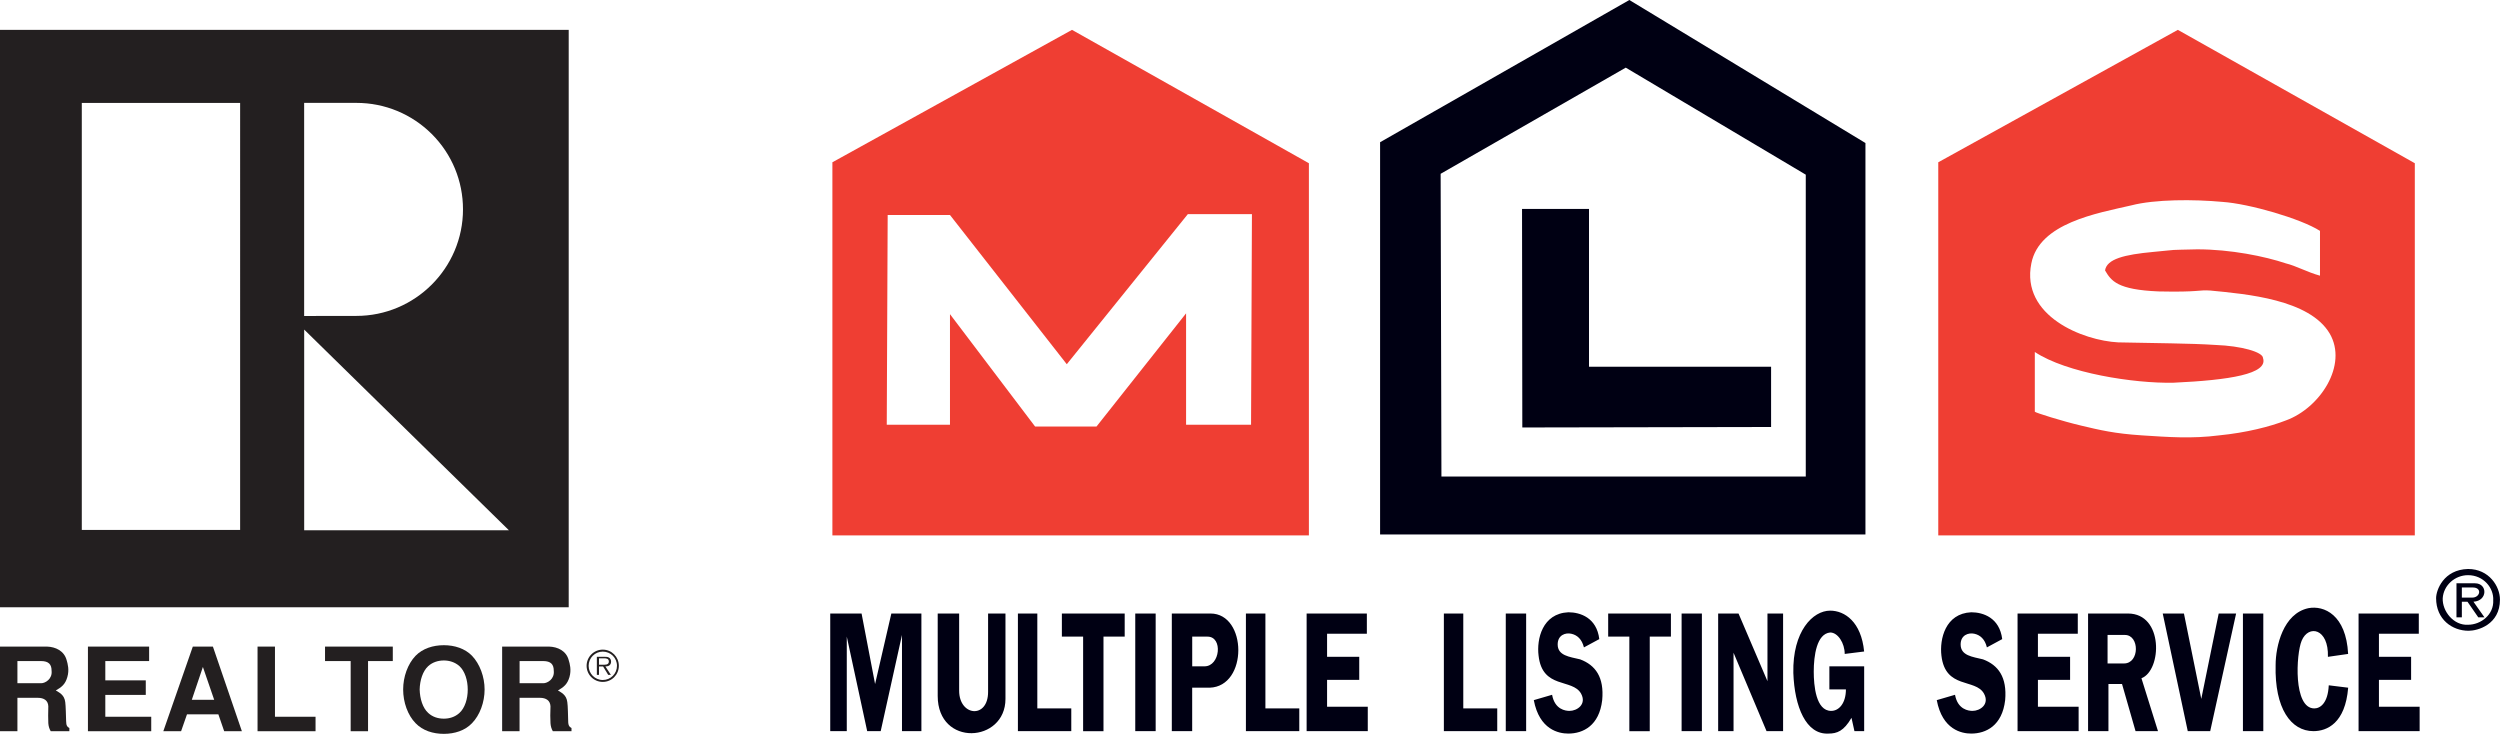 <!-- Generator: Adobe Illustrator 18.1.1, SVG Export Plug-In  -->
<svg version="1.1"
	 xmlns="http://www.w3.org/2000/svg" xmlns:xlink="http://www.w3.org/1999/xlink" xmlns:a="http://ns.adobe.com/AdobeSVGViewerExtensions/3.0/"
	 x="0px" y="0px" width="62.717px" height="18.411px" viewBox="0 0 62.717 18.411" enable-background="new 0 0 62.717 18.411"
	 xml:space="preserve">
<defs>
</defs>
<g>
	<g>
		<path fill-rule="evenodd" clip-rule="evenodd" fill="#EF3E33" d="M58.201,5.792c-0.484-0.309-1.781-0.682-2.444-0.727
			c-0.725-0.067-1.693-0.067-2.288,0.087c-0.859,0.198-2.31,0.442-2.509,1.455c-0.267,1.323,1.3,1.938,2.178,1.982
			c0.926,0.022,1.807,0.022,2.446,0.065c0.637,0.023,1.188,0.177,1.188,0.33c0.132,0.397-0.838,0.552-2.245,0.617
			c-0.993,0.022-2.687-0.244-3.48-0.771v1.498c0,0.022,0.704,0.242,1.166,0.35c0.462,0.11,0.837,0.2,1.52,0.244
			c0.661,0.043,1.256,0.088,1.938,0c0.682-0.067,1.278-0.22,1.673-0.374c0.857-0.31,1.563-1.388,1.101-2.18
			c-0.507-0.859-2.092-0.991-2.994-1.079c-0.309-0.022-0.264,0.045-1.299,0.022c-1.036-0.043-1.189-0.264-1.343-0.527
			c0.043-0.287,0.484-0.397,1.209-0.464c0.707-0.065,0.289-0.045,1.103-0.065c0.836,0,1.695,0.175,2.223,0.352
			c0.265,0.065,0.529,0.218,0.857,0.309V5.792L58.201,5.792L58.201,5.792z M54.635,0.749l5.945,3.346v9.336H48.625v-9.36
			L54.635,0.749L54.635,0.749z"/>
		<path fill-rule="evenodd" clip-rule="evenodd" fill="#000013" d="M34.622,3.568L40.875,0l5.923,3.588v9.82H34.622V3.568
			L34.622,3.568L34.622,3.568z M40.785,1.697L36.141,4.36l0.02,7.594h9.14V4.382L40.785,1.697L40.785,1.697z"/>
		<path fill-rule="evenodd" clip-rule="evenodd" fill="#EF3E33" d="M23.832,5.394h-1.563l-0.023,5.261h1.586V7.881l2.135,2.819
			h1.541l2.247-2.839v2.794h1.63l0.022-5.283h-1.608l-3.037,3.765L23.832,5.394L23.832,5.394L23.832,5.394z M26.893,0.749
			l5.943,3.346v9.336H20.882v-9.36L26.893,0.749L26.893,0.749z"/>
		<polygon fill-rule="evenodd" clip-rule="evenodd" fill="#000013" points="38.183,5.241 39.863,5.241 39.863,9.201 44.431,9.201 
			44.431,10.712 38.19,10.724 38.183,5.241 		"/>
		<path fill-rule="evenodd" clip-rule="evenodd" fill="#000013" d="M59.169,15.391h1.511v0.507h-1v0.579h0.807v0.579h-0.807v0.673
			h1.021v0.612h-1.532V15.391L59.169,15.391L59.169,15.391z M58.421,17.192l0.487,0.06c-0.072,0.893-0.531,1.09-0.872,1.09
			c-0.563,0-0.976-0.57-0.948-1.657c0-0.476,0.191-1.294,0.823-1.428c0.39-0.074,0.946,0.166,0.996,1.148L58.4,16.478
			c0.022-0.713-0.487-0.818-0.659-0.404c-0.139,0.332-0.215,1.698,0.318,1.698C58.209,17.772,58.4,17.638,58.421,17.192
			L58.421,17.192L58.421,17.192z M56.268,15.391h0.511v2.951h-0.511V15.391L56.268,15.391L56.268,15.391z M55.66,15.391h0.437
			l-0.65,2.951h-0.563l-0.628-2.951h0.532l0.435,2.142L55.66,15.391L55.66,15.391L55.66,15.391z M52.872,15.929v0.715h0.413
			c0.393,0,0.393-0.715,0.023-0.715H52.872L52.872,15.929L52.872,15.929z M52.383,15.391h1c0.902,0,0.852,1.43,0.339,1.624
			l0.415,1.327h-0.563l-0.339-1.182h-0.341v1.182h-0.511V15.391L52.383,15.391L52.383,15.391z M50.614,15.391h1.511v0.507h-1v0.579
			h0.807v0.579h-0.807v0.673h1.021v0.612h-1.532V15.391L50.614,15.391L50.614,15.391z M49.845,16.241
			c-0.05-0.208-0.17-0.312-0.318-0.343c-0.141-0.031-0.341,0.031-0.341,0.269c0,0.282,0.298,0.31,0.561,0.374
			c0.384,0.144,0.606,0.446,0.556,1.023c-0.074,0.641-0.48,0.839-0.852,0.839c-0.236,0-0.724-0.094-0.864-0.839l0.458-0.134
			c0.067,0.372,0.341,0.404,0.439,0.404c0.191,0,0.435-0.166,0.287-0.435c-0.215-0.384-0.969-0.105-1.067-0.951
			c-0.05-0.415,0.098-1.058,0.747-1.088c0.296,0,0.711,0.134,0.778,0.673L49.845,16.241L49.845,16.241L49.845,16.241z
			 M45.892,16.716h0.874v1.626h-0.244l-0.074-0.334c-0.193,0.334-0.364,0.395-0.578,0.395c-0.563,0.031-0.852-0.673-0.881-1.521
			c-0.022-1.047,0.489-1.563,0.924-1.563c0.364,0,0.78,0.28,0.852,1.025l-0.487,0.061c0-0.269-0.17-0.538-0.364-0.538
			c-0.339,0.031-0.413,0.581-0.413,0.982c0,0.343,0.052,0.985,0.437,0.985c0.2,0,0.37-0.197,0.37-0.54h-0.415V16.716L45.892,16.716
			L45.892,16.716z M43.102,15.391h0.512l0.726,1.698v-1.698h0.392v2.951h-0.415l-0.828-1.967v1.967h-0.386V15.391L43.102,15.391
			L43.102,15.391z M42.186,15.391h0.509v2.951h-0.509V15.391L42.186,15.391L42.186,15.391z M40.875,15.971h-0.531v-0.579h1.574
			v0.579h-0.531v2.372h-0.512V15.971L40.875,15.971L40.875,15.971z M39.736,16.241c-0.052-0.208-0.172-0.312-0.32-0.343
			c-0.141-0.031-0.339,0.031-0.339,0.269c0,0.282,0.296,0.31,0.563,0.374c0.384,0.144,0.607,0.446,0.554,1.023
			c-0.074,0.641-0.48,0.839-0.85,0.839c-0.238,0-0.726-0.094-0.866-0.839l0.459-0.134c0.067,0.372,0.339,0.404,0.437,0.404
			c0.191,0,0.437-0.166,0.289-0.435c-0.217-0.384-0.971-0.105-1.065-0.951c-0.052-0.415,0.094-1.058,0.747-1.088
			c0.296,0,0.711,0.134,0.776,0.673L39.736,16.241L39.736,16.241L39.736,16.241z M37.775,15.391h0.511v2.951h-0.511V15.391
			L37.775,15.391L37.775,15.391z M36.222,15.391h0.487v2.381h0.852v0.57h-1.339V15.391L36.222,15.391L36.222,15.391z M32.779,15.391
			h1.511v0.507h-0.998v0.579h0.807v0.579h-0.807v0.673h1.021v0.612h-1.534V15.391L32.779,15.391L32.779,15.391z M31.256,15.391
			h0.489v2.381h0.85v0.57h-1.339V15.391L31.256,15.391L31.256,15.391z M29.909,15.971v0.745h0.31c0.392,0,0.466-0.745,0.074-0.745
			H29.909L29.909,15.971L29.909,15.971z M29.398,15.391h0.969c0.924,0,0.946,1.832-0.022,1.861h-0.437v1.09h-0.511V15.391
			L29.398,15.391L29.398,15.391z M28.48,15.391h0.512v2.951H28.48V15.391L28.48,15.391L28.48,15.391z M27.171,15.971h-0.532v-0.579
			h1.576v0.579h-0.532v2.372h-0.511V15.971L27.171,15.971L27.171,15.971z M25.536,15.391h0.487v2.381h0.852v0.57h-1.339V15.391
			L25.536,15.391L25.536,15.391z M24.787,15.391h0.437v2.142c0,1.108-1.7,1.211-1.7-0.074v-2.068h0.538v1.937
			c0,0.641,0.726,0.713,0.726,0.029V15.391L24.787,15.391L24.787,15.391z M20.827,15.391h0.787l0.339,1.769l0.408-1.769h0.754v2.951
			h-0.487v-2.413l-0.534,2.413h-0.339l-0.512-2.372v2.372h-0.415V15.391L20.827,15.391z"/>
		<path fill-rule="evenodd" clip-rule="evenodd" fill="#000013" d="M61.76,14.738v0.254h0.26c0.202,0,0.256-0.254,0.014-0.254H61.76
			L61.76,14.738L61.76,14.738z M61.625,14.633h0.464c0.321,0,0.321,0.442-0.038,0.462l0.276,0.392h-0.155l-0.271-0.392H61.76v0.392
			h-0.135V14.633L61.625,14.633L61.625,14.633z M61.114,15.007c0-0.204,0.188-0.718,0.801-0.733c0.532,0,0.801,0.442,0.801,0.767
			c0,0.632-0.561,0.783-0.785,0.783C61.519,15.825,61.114,15.539,61.114,15.007L61.114,15.007L61.114,15.007z M62.547,15.059
			c0.018-0.307-0.242-0.63-0.632-0.63c-0.329,0-0.614,0.254-0.635,0.578c-0.014,0.328,0.276,0.688,0.635,0.666
			C62.239,15.673,62.565,15.418,62.547,15.059L62.547,15.059z"/>
	</g>
	<g>
		<path fill-rule="evenodd" clip-rule="evenodd" fill="#231F20" d="M0,0.749v14.485h14.267V0.749H0L0,0.749L0,0.749z M7.631,2.581
			h1.31l0,0c0.715,0,1.386,0.28,1.891,0.781c0.505,0.505,0.783,1.179,0.783,1.89c0,1.474-1.202,2.673-2.675,2.673
			c0,0-1.087,0.002-1.31,0.002l0,0V2.581L7.631,2.581L7.631,2.581z M6.024,13.294H2.052V2.583h3.972V13.294L6.024,13.294
			L6.024,13.294z M7.631,13.303V8.268l5.136,5.035H7.631L7.631,13.303L7.631,13.303z"/>
		<g>
			<polygon fill-rule="evenodd" clip-rule="evenodd" fill="#231F20" points="2.642,17.433 3.657,17.433 3.657,17.068 2.642,17.068 
				2.642,16.584 3.741,16.584 3.741,16.221 2.206,16.221 2.206,18.344 3.794,18.344 3.794,17.981 2.642,17.981 2.642,17.433 
				2.642,17.433 			"/>
			<polygon fill-rule="evenodd" clip-rule="evenodd" fill="#231F20" points="6.898,16.221 6.461,16.221 6.461,18.344 7.916,18.344 
				7.916,17.981 6.898,17.981 6.898,16.221 6.898,16.221 			"/>
			<polygon fill-rule="evenodd" clip-rule="evenodd" fill="#231F20" points="8.154,16.584 8.797,16.584 8.797,18.344 9.233,18.344 
				9.233,16.584 9.854,16.584 9.854,16.221 8.154,16.221 8.154,16.584 8.154,16.584 			"/>
			<path fill-rule="evenodd" clip-rule="evenodd" fill="#231F20" d="M15.122,16.297c-0.224,0-0.406,0.182-0.406,0.406
				c0,0.224,0.182,0.404,0.406,0.404c0.224,0,0.403-0.18,0.403-0.404C15.525,16.48,15.346,16.297,15.122,16.297L15.122,16.297
				L15.122,16.297L15.122,16.297z M15.122,17.059c-0.197,0-0.355-0.159-0.355-0.356c0-0.198,0.159-0.356,0.355-0.356
				c0.197,0,0.356,0.157,0.356,0.356C15.478,16.9,15.319,17.059,15.122,17.059L15.122,17.059L15.122,17.059L15.122,17.059z"/>
			<path fill-rule="evenodd" clip-rule="evenodd" fill="#231F20" d="M1.659,18.091c-0.004-0.11-0.009-0.388-0.022-0.477
				c-0.023-0.191-0.161-0.244-0.237-0.292c0.145-0.085,0.237-0.152,0.289-0.336c0.054-0.182,0.009-0.336-0.018-0.428
				c-0.063-0.231-0.278-0.33-0.491-0.337l0,0H0v2.123h0.437v-0.838h0.513l0,0c0.152,0,0.256,0.067,0.262,0.211
				c-0.005,0.155-0.005,0.323,0,0.426c0.005,0.072,0.023,0.137,0.06,0.2l0,0H1.74v-0.079l0,0C1.693,18.236,1.659,18.21,1.659,18.091
				L1.659,18.091L1.659,18.091L1.659,18.091z M1.034,17.14H0.437v-0.556h0.592l0,0c0.195,0,0.265,0.087,0.265,0.24
				C1.319,17.034,1.135,17.14,1.034,17.14L1.034,17.14L1.034,17.14L1.034,17.14z"/>
			<path fill-rule="evenodd" clip-rule="evenodd" fill="#231F20" d="M5.341,16.221H4.837l-0.74,2.123h0.446l0.148-0.424h0.787
				l0.146,0.424h0.444L5.341,16.221L5.341,16.221L5.341,16.221z M4.812,17.555l0.278-0.823l0.283,0.823H4.812L4.812,17.555
				L4.812,17.555z"/>
			<path fill-rule="evenodd" clip-rule="evenodd" fill="#231F20" d="M11.841,16.451c-0.177-0.182-0.437-0.265-0.706-0.265
				c-0.273,0-0.531,0.083-0.709,0.265c-0.198,0.206-0.312,0.529-0.312,0.846c0,0.321,0.114,0.644,0.312,0.846
				c0.179,0.186,0.437,0.267,0.709,0.267c0.269,0,0.529-0.081,0.706-0.267c0.197-0.202,0.316-0.525,0.316-0.846
				C12.157,16.98,12.038,16.657,11.841,16.451L11.841,16.451L11.841,16.451L11.841,16.451z M11.525,17.886
				c-0.112,0.103-0.253,0.143-0.39,0.143c-0.141,0-0.281-0.04-0.392-0.143c-0.139-0.125-0.209-0.357-0.215-0.588
				c0.005-0.229,0.076-0.46,0.215-0.588c0.11-0.099,0.251-0.141,0.392-0.141c0.137,0,0.278,0.042,0.39,0.141
				c0.139,0.128,0.209,0.359,0.209,0.588C11.735,17.528,11.664,17.761,11.525,17.886L11.525,17.886L11.525,17.886L11.525,17.886z"/>
			<path fill-rule="evenodd" clip-rule="evenodd" fill="#231F20" d="M14.254,18.091c-0.004-0.11-0.007-0.388-0.022-0.477
				c-0.022-0.191-0.162-0.244-0.235-0.292c0.143-0.085,0.235-0.152,0.289-0.336c0.052-0.182,0.009-0.336-0.02-0.428
				c-0.061-0.231-0.276-0.33-0.489-0.337l0,0h-1.18v2.123h0.437v-0.838h0.512l0,0c0.152,0,0.256,0.067,0.264,0.211
				c-0.007,0.155-0.007,0.323,0,0.426c0.005,0.072,0.022,0.137,0.058,0.2l0,0h0.469v-0.079l0,0
				C14.29,18.236,14.254,18.21,14.254,18.091L14.254,18.091L14.254,18.091L14.254,18.091z M13.632,17.14h-0.597v-0.556h0.592l0,0
				c0.195,0,0.265,0.087,0.265,0.24C13.917,17.034,13.735,17.14,13.632,17.14L13.632,17.14L13.632,17.14L13.632,17.14z"/>
			<path fill-rule="evenodd" clip-rule="evenodd" fill="#231F20" d="M15.33,16.597c0-0.038-0.016-0.078-0.05-0.098
				c-0.033-0.022-0.072-0.022-0.112-0.022l0,0h-0.195v0.453h0.054V16.72h0.103l0.128,0.211h0.067l-0.137-0.211l0,0
				C15.269,16.718,15.33,16.685,15.33,16.597L15.33,16.597L15.33,16.597L15.33,16.597z M15.114,16.676h-0.087v-0.161h0.13l0,0
				c0.056,0,0.117,0.009,0.117,0.081C15.274,16.685,15.175,16.676,15.114,16.676L15.114,16.676L15.114,16.676L15.114,16.676z"/>
		</g>
	</g>
</g>
</svg>